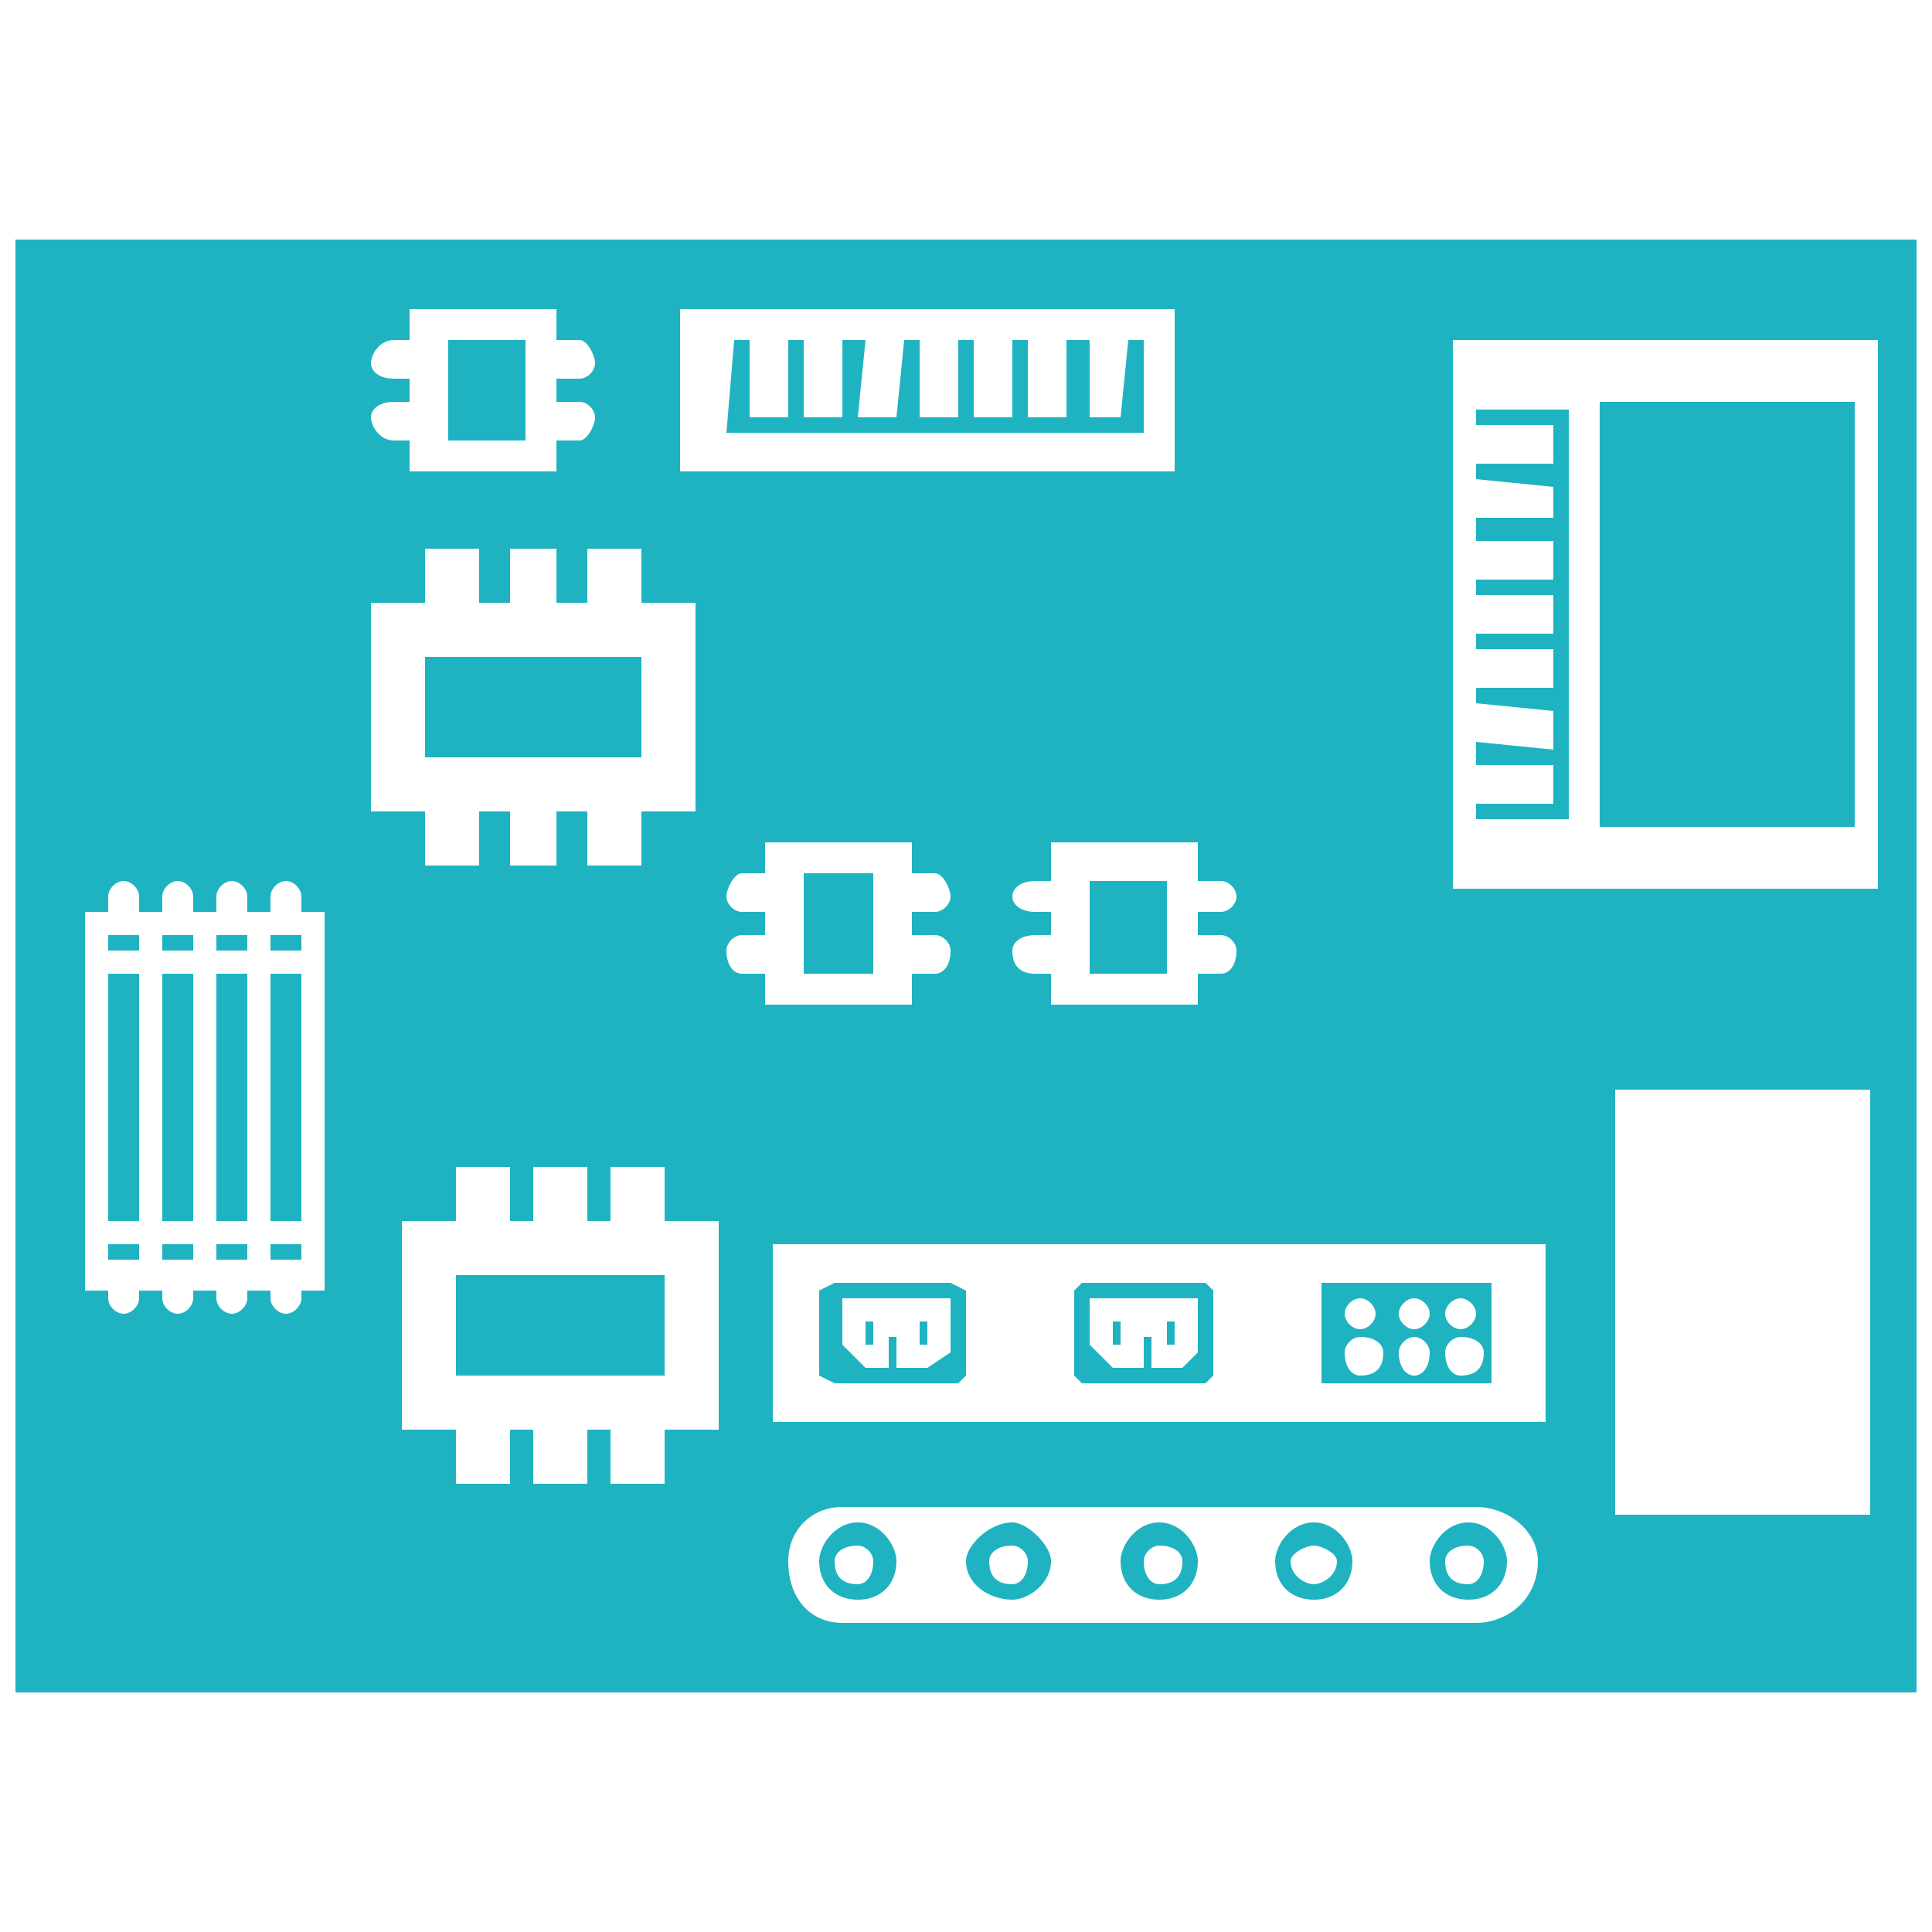 <?xml version="1.0" encoding="UTF-8"?>
<!DOCTYPE svg PUBLIC "-//W3C//DTD SVG 1.1//EN" "http://www.w3.org/Graphics/SVG/1.1/DTD/svg11.dtd">
<!-- Creator: CorelDRAW X8 -->
<svg xmlns="http://www.w3.org/2000/svg" xml:space="preserve" width="250px" height="250px" version="1.1" style="shape-rendering:geometricPrecision; text-rendering:geometricPrecision; image-rendering:optimizeQuality; fill-rule:evenodd; clip-rule:evenodd"
viewBox="0 0 250 250"
 xmlns:xlink="http://www.w3.org/1999/xlink">
 <defs>
  <style type="text/css">
   <![CDATA[
    .fil0 {fill:#1FB3C1}
   ]]>
  </style>
 </defs>
 <g id="Слой_x0020_1">
  <path class="fil0" d="M2 31l246 0 0 188 -246 0 0 -188zm19 127l0 0 4 0 0 -32 -4 0 0 32zm-7 0l0 0 4 0 0 -32 -4 0 0 32zm7 5l0 0 4 0 0 -2 -4 0 0 2zm7 -40l0 0 4 0 0 -2 -4 0 0 2zm-7 0l0 0 4 0 0 -2 -4 0 0 2zm7 40l0 0 4 0 0 -2 -4 0 0 2zm7 -40l0 0 4 0 0 -2 -4 0 0 2zm0 40l0 0 4 0 0 -2 -4 0 0 2zm-3 -47l0 0c0,-1 -1,-2 -2,-2 -1,0 -2,1 -2,2l0 2 -3 0 0 -2c0,-1 -1,-2 -2,-2 -1,0 -2,1 -2,2l0 2 -3 0 0 -2c0,-1 -1,-2 -2,-2 -1,0 -2,1 -2,2l0 2 -3 0 0 49 3 0 0 1c0,1 1,2 2,2 1,0 2,-1 2,-2l0 -1 3 0 0 1c0,1 1,2 2,2 1,0 2,-1 2,-2l0 -1 3 0 0 1c0,1 1,2 2,2 1,0 2,-1 2,-2l0 -1 3 0 0 1c0,1 1,2 2,2 1,0 2,-1 2,-2l0 -1 3 0 0 -49 -3 0 0 -2c0,-1 -1,-2 -2,-2 -1,0 -2,1 -2,2l0 2 -3 0 0 -2zm-18 7l0 0 4 0 0 -2 -4 0 0 2zm14 35l0 0 4 0 0 -32 -4 0 0 32zm-14 5l0 0 4 0 0 -2 -4 0 0 2zm21 -5l0 0 4 0 0 -32 -4 0 0 32zm23 -101l0 0 10 0 0 -13 -10 0 0 13zm17 -5l0 0 -3 0 0 -3 3 0c1,0 2,-1 2,-2 0,-1 -1,-3 -2,-3l-3 0 0 -4 -19 0 0 4 -2 0c-2,0 -3,2 -3,3 0,1 1,2 3,2l2 0 0 3 -2 0c-2,0 -3,1 -3,2 0,1 1,3 3,3l2 0 0 4 19 0 0 -4 3 0c1,0 2,-2 2,-3 0,-1 -1,-2 -2,-2zm-20 46l0 0 28 0 0 -13 -28 0 0 13zm35 7l0 0 0 -27 -7 0 0 -7 -7 0 0 7 -4 0 0 -7 -6 0 0 7 -4 0 0 -7 -7 0 0 7 -7 0 0 27 7 0 0 7 7 0 0 -7 4 0 0 7 6 0 0 -7 4 0 0 7 7 0 0 -7 7 0zm14 21l0 0 9 0 0 -13 -9 0 0 13zm17 -5l0 0 -3 0 0 -3 3 0c1,0 2,-1 2,-2 0,-1 -1,-3 -2,-3l-3 0 0 -4 -19 0 0 4 -3 0c-1,0 -2,2 -2,3 0,1 1,2 2,2l3 0 0 3 -3 0c-1,0 -2,1 -2,2 0,2 1,3 2,3l3 0 0 4 19 0 0 -4 3 0c1,0 2,-1 2,-3 0,-1 -1,-2 -2,-2zm-62 57l0 0 27 0 0 -13 -27 0 0 13zm34 7l0 0 0 -27 -7 0 0 -7 -7 0 0 7 -3 0 0 -7 -7 0 0 7 -3 0 0 -7 -7 0 0 7 -7 0 0 27 7 0 0 7 7 0 0 -7 3 0 0 7 7 0 0 -7 3 0 0 7 7 0 0 -7 7 0zm95 -141l0 0 0 71 55 0 0 -71 -55 0zm19 8l0 0 0 55 33 0 0 -55 -33 0zm-16 1l0 0 0 2 10 0 0 5 -10 0 0 2 10 1 0 4 -10 0 0 3 10 0 0 5 -10 0 0 2 10 0 0 5 -10 0 0 2 10 0 0 5 -10 0 0 2 10 1 0 5 -10 -1 0 3 10 0 0 5 -10 0 0 2 12 0 0 -53 -12 0zm-72 118l0 0 0 3 1 0 0 -3 -1 0zm-7 0l0 0 0 3 1 0 0 -3 -1 0zm-3 -3l0 0 0 6 3 3 3 0 0 -4 1 0 0 4 4 0 3 -2 0 -7 -14 0zm-1 -2l0 0 -2 1 0 11 2 1 16 0 1 -1 0 -11 -2 -1 -15 0zm-8 -5l0 0 0 23 100 0 0 -23 -100 0zm51 10l0 0 0 3 1 0 0 -3 -1 0zm-7 0l0 0 0 3 1 0 0 -3 -1 0zm-3 -3l0 0 0 6 3 3 4 0 0 -4 1 0 0 4 4 0 2 -2 0 -7 -14 0zm-1 -2l0 0 -1 1 0 11 1 1 16 0 1 -1 0 -11 -1 -1 -16 0zm31 0l0 0 0 13 22 0 0 -13 -22 0zm5 2l0 0c-1,0 -2,1 -2,2 0,1 1,2 2,2 1,0 2,-1 2,-2 0,-1 -1,-2 -2,-2zm7 0l0 0c-1,0 -2,1 -2,2 0,1 1,2 2,2 1,0 2,-1 2,-2 0,-1 -1,-2 -2,-2zm6 0l0 0c-1,0 -2,1 -2,2 0,1 1,2 2,2 1,0 2,-1 2,-2 0,-1 -1,-2 -2,-2zm-13 5l0 0c-1,0 -2,1 -2,2 0,2 1,3 2,3 2,0 3,-1 3,-3 0,-1 -1,-2 -3,-2zm7 0l0 0c-1,0 -2,1 -2,2 0,2 1,3 2,3 1,0 2,-1 2,-3 0,-1 -1,-2 -2,-2zm6 0l0 0c-1,0 -2,1 -2,2 0,2 1,3 2,3 2,0 3,-1 3,-3 0,-1 -1,-2 -3,-2zm-78 24l0 0c-3,0 -5,3 -5,5 0,3 2,5 5,5 3,0 5,-2 5,-5 0,-2 -2,-5 -5,-5zm0 3l0 0c-2,0 -3,1 -3,2 0,2 1,3 3,3 1,0 2,-1 2,-3 0,-1 -1,-2 -2,-2zm20 -3l0 0c-3,0 -6,3 -6,5 0,3 3,5 6,5 2,0 5,-2 5,-5 0,-2 -3,-5 -5,-5zm0 3l0 0c-2,0 -3,1 -3,2 0,2 1,3 3,3 1,0 2,-1 2,-3 0,-1 -1,-2 -2,-2zm19 -3l0 0c-3,0 -5,3 -5,5 0,3 2,5 5,5 3,0 5,-2 5,-5 0,-2 -2,-5 -5,-5zm0 3l0 0c-1,0 -2,1 -2,2 0,2 1,3 2,3 2,0 3,-1 3,-3 0,-1 -1,-2 -3,-2zm20 -3l0 0c-3,0 -5,3 -5,5 0,3 2,5 5,5 3,0 5,-2 5,-5 0,-2 -2,-5 -5,-5zm0 3l0 0c-1,0 -3,1 -3,2 0,2 2,3 3,3 1,0 3,-1 3,-3 0,-1 -2,-2 -3,-2zm20 -3l0 0c-3,0 -5,3 -5,5 0,3 2,5 5,5 3,0 5,-2 5,-5 0,-2 -2,-5 -5,-5zm0 3l0 0c-2,0 -3,1 -3,2 0,2 1,3 3,3 1,0 2,-1 2,-3 0,-1 -1,-2 -2,-2zm-81 -5l0 0c-4,0 -7,3 -7,7 0,5 3,8 7,8l82 0c4,0 8,-3 8,-8 0,-4 -4,-7 -8,-7l-82 0zm100 -54l0 0 0 55 33 0 0 -55 -33 0zm-68 -15l0 0 10 0 0 -12 -10 0 0 12zm17 -5l0 0 -3 0 0 -3 3 0c1,0 2,-1 2,-2 0,-1 -1,-2 -2,-2l-3 0 0 -5 -19 0 0 5 -2 0c-2,0 -3,1 -3,2 0,1 1,2 3,2l2 0 0 3 -2 0c-2,0 -3,1 -3,2 0,2 1,3 3,3l2 0 0 4 19 0 0 -4 3 0c1,0 2,-1 2,-3 0,-1 -1,-2 -2,-2zm-10 -77l0 0 -2 0 -1 10 -4 0 0 -10 -3 0 0 10 -5 0 0 -10 -2 0 0 10 -5 0 0 -10 -2 0 0 10 -5 0 0 -10 -2 0 -1 10 -5 0 1 -10 -3 0 0 10 -5 0 0 -10 -2 0 0 10 -5 0 0 -10 -2 0 -1 12 54 0 0 -12zm-60 -4l0 0 0 21 64 0 0 -21 -64 0z"/>
 </g>
</svg>
